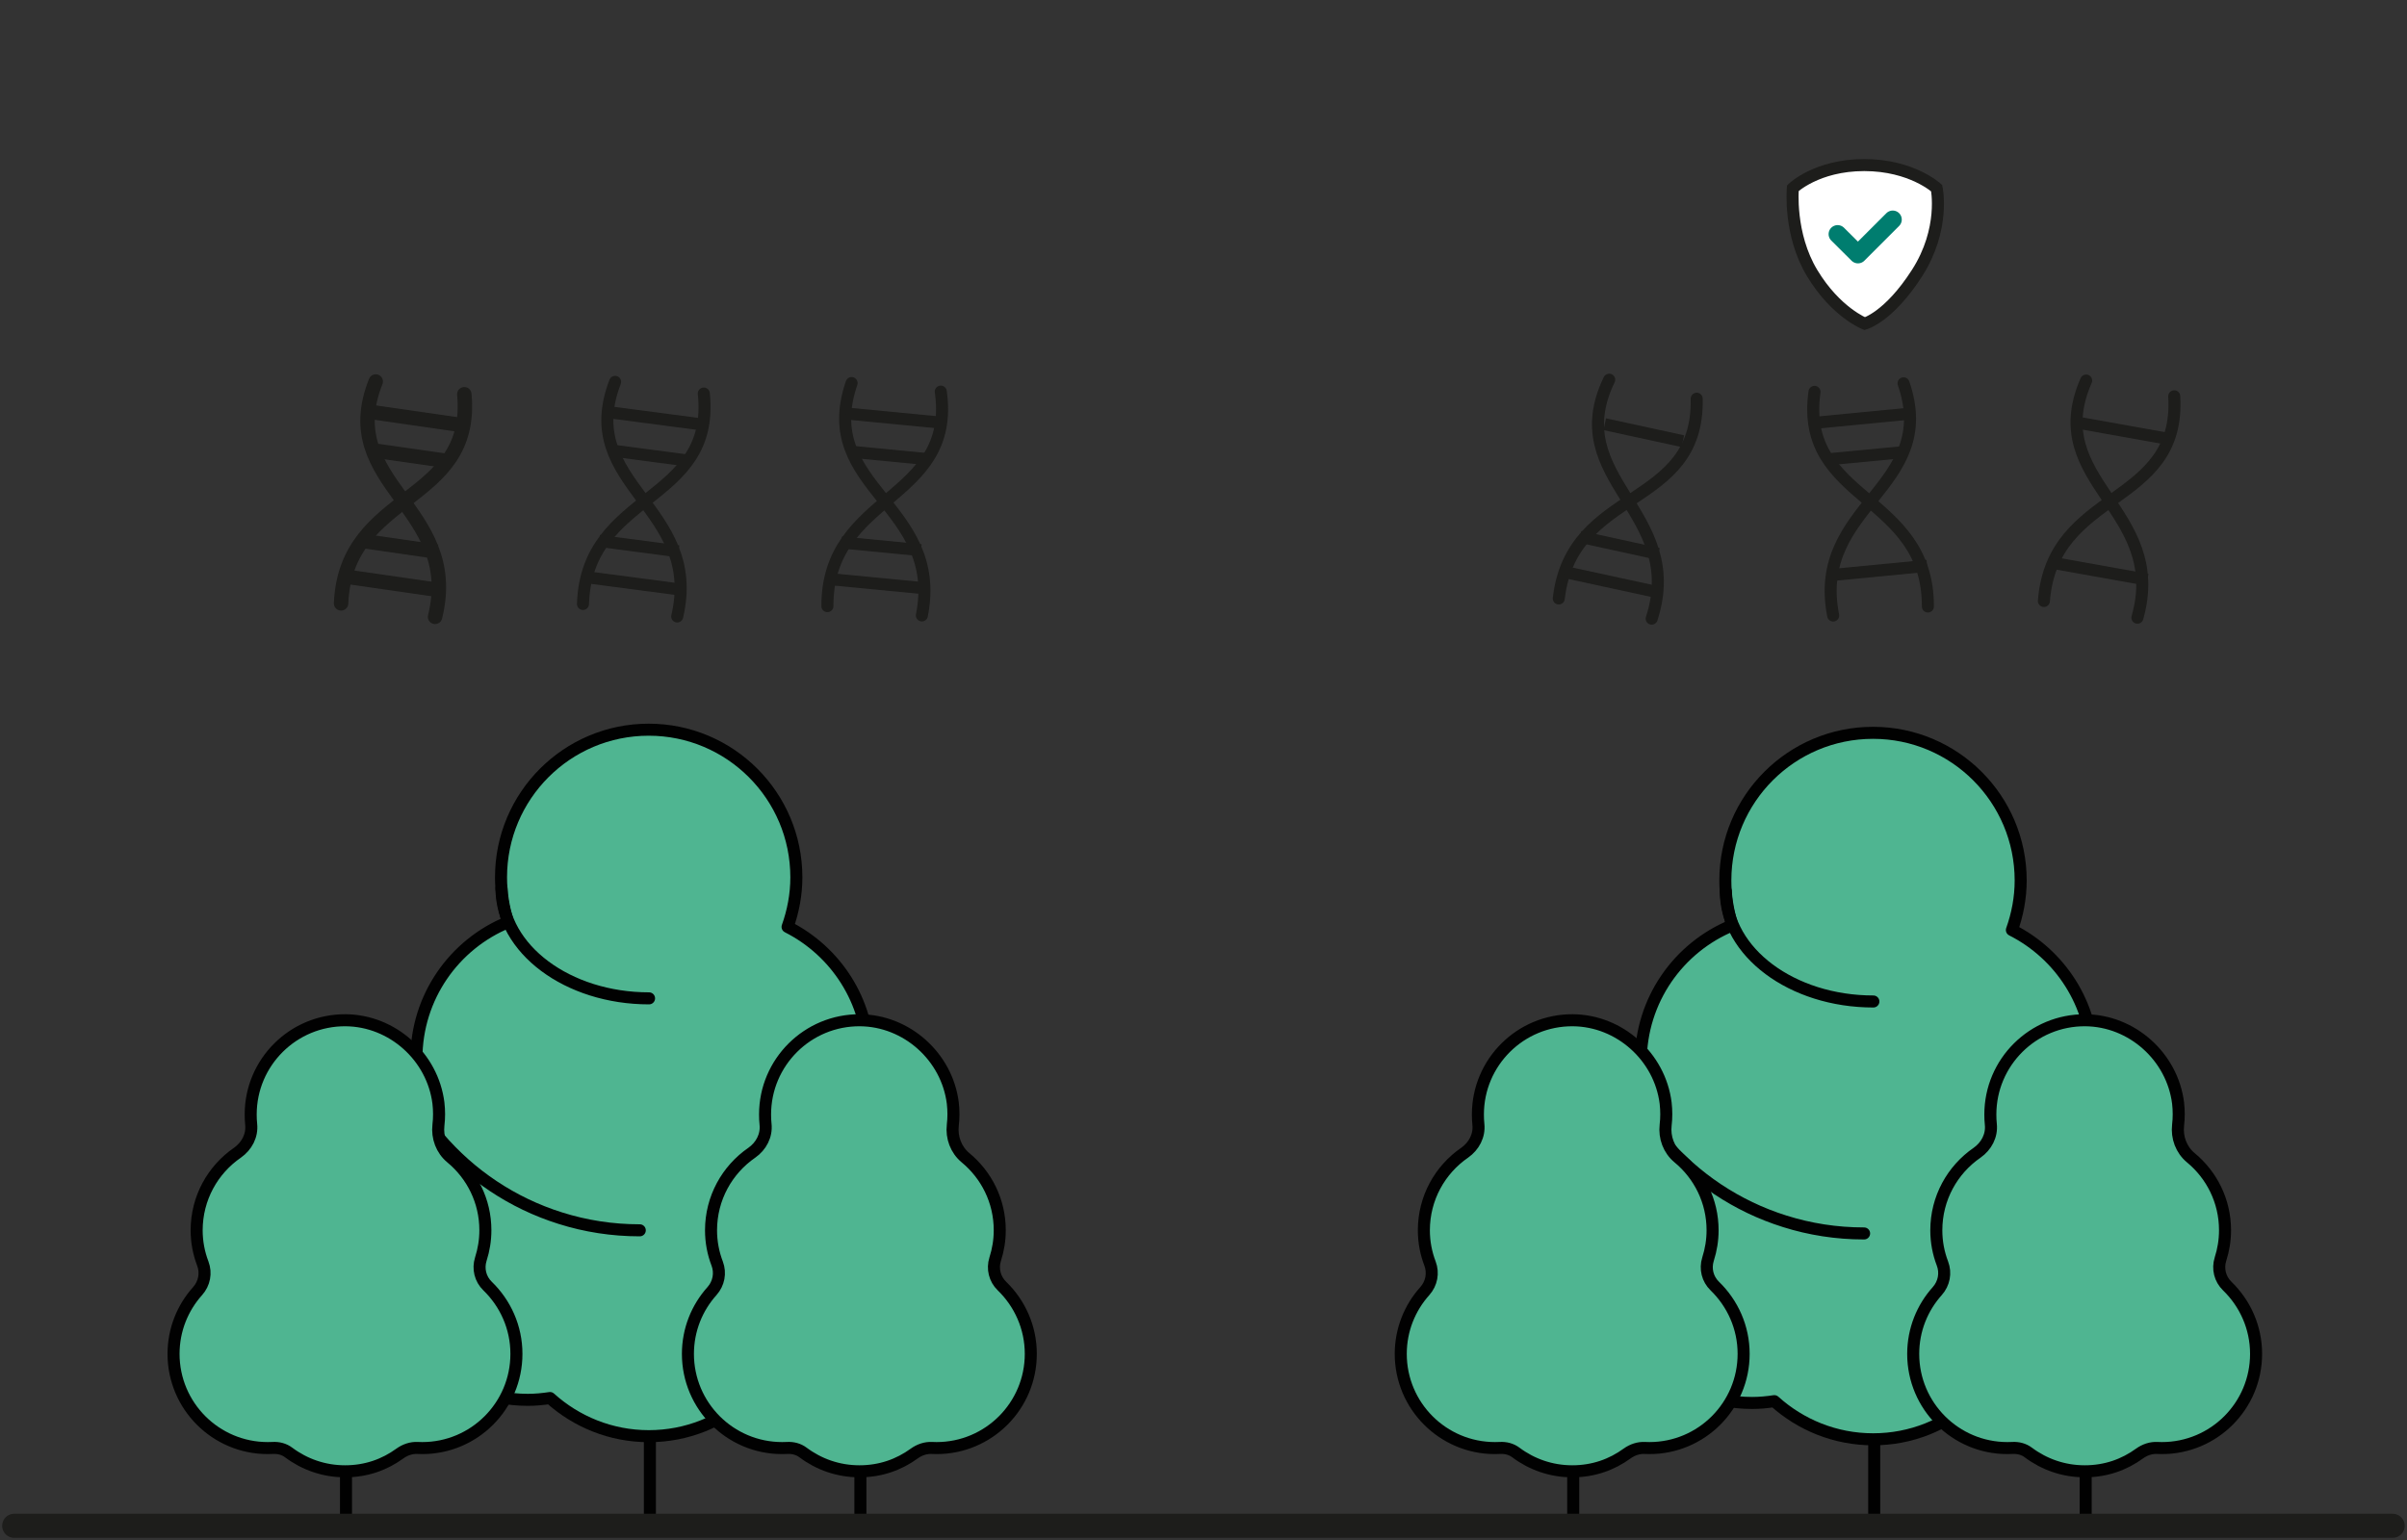 <?xml version="1.0" encoding="UTF-8"?><svg id="Layer_1" xmlns="http://www.w3.org/2000/svg" viewBox="0 0 200 128"><rect x="0" y="0" width="200" height="128" fill="#333333" stroke="none"/><defs><style>.cls-1,.cls-2,.cls-3,.cls-4,.cls-5,.cls-6{stroke-linecap:round;}.cls-1,.cls-2,.cls-4,.cls-7,.cls-5,.cls-8,.cls-6{fill:none;}.cls-1,.cls-3,.cls-9,.cls-10{stroke:#010101;}.cls-1,.cls-10,.cls-6{stroke-linejoin:round;}.cls-2,.cls-3,.cls-9,.cls-4,.cls-7,.cls-5,.cls-8{stroke-miterlimit:10;}.cls-2,.cls-4,.cls-11,.cls-7,.cls-5,.cls-8{stroke:#1d1d1b;}.cls-3,.cls-9,.cls-10{fill:#4fb591;}.cls-4{stroke-width:2px;}.cls-11{fill:#fff;}.cls-5,.cls-8{stroke-width:1.2px;}.cls-6{stroke:#007d6f;stroke-width:1.5px;}</style></defs><line class="cls-1" x1="54" y1="112.1" x2="54" y2="126.71"/><path class="cls-10" d="m70.71,93.84c.95-1.74,1.48-3.73,1.48-5.85,0-4.79-2.75-8.93-6.75-10.95.46-1.29.73-2.68.73-4.12,0-6.77-5.49-12.27-12.27-12.27s-12.27,5.49-12.27,12.27c0,1.3.21,2.55.58,3.73-4.47,1.83-7.61,6.22-7.61,11.35,0,2.33.66,4.5,1.79,6.36-2.92,2.24-4.8,5.76-4.8,9.72,0,6.77,5.49,12.27,12.27,12.27.63,0,1.24-.06,1.84-.15,2.17,1.96,5.05,3.17,8.21,3.17s6.03-1.2,8.21-3.17c.6.09,1.21.15,1.84.15,6.77,0,12.27-5.49,12.27-12.27,0-4.27-2.19-8.03-5.5-10.23Z"/><path class="cls-1" d="m53.16,102.26c-2.3,0-4.51-.35-6.6-1.01-3.99-1.25-7.48-3.61-10.12-6.71"/><path class="cls-1" d="m53.93,82.98c-6.77,0-12.26-4.1-12.26-9.16"/><line class="cls-1" x1="155.73" y1="112.36" x2="155.73" y2="126.97"/><path class="cls-10" d="m172.44,94.1c.95-1.74,1.48-3.73,1.48-5.85,0-4.79-2.75-8.93-6.75-10.95.46-1.29.73-2.68.73-4.12,0-6.77-5.49-12.27-12.27-12.27s-12.27,5.49-12.27,12.27c0,1.3.21,2.55.58,3.73-4.47,1.83-7.61,6.22-7.61,11.35,0,2.33.66,4.5,1.79,6.36-2.92,2.24-4.8,5.76-4.8,9.72,0,6.77,5.49,12.27,12.27,12.27.63,0,1.24-.06,1.84-.15,2.17,1.96,5.05,3.17,8.21,3.17s6.03-1.2,8.21-3.17c.6.09,1.21.15,1.84.15,6.77,0,12.27-5.49,12.27-12.27,0-4.27-2.19-8.03-5.5-10.23Z"/><path class="cls-1" d="m154.89,102.52c-2.3,0-4.51-.35-6.6-1.01-3.99-1.25-7.48-3.61-10.12-6.71"/><path class="cls-1" d="m155.66,83.24c-6.77,0-12.26-4.1-12.26-9.16"/><line class="cls-3" x1="173.3" y1="112.06" x2="173.3" y2="126.6"/><path class="cls-9" d="m185.06,106.89c-.6-.58-.81-1.44-.56-2.23s.38-1.57.38-2.41c0-2.43-1.11-4.59-2.84-6.02-.8-.66-1.18-1.69-1.06-2.72.07-.59.07-1.2,0-1.82-.48-3.86-3.83-6.86-7.71-6.89-4.35-.03-7.89,3.49-7.89,7.83,0,.28.01.55.04.82.1.94-.37,1.82-1.14,2.36-2.05,1.41-3.39,3.77-3.39,6.45,0,.97.18,1.9.51,2.76.3.79.13,1.66-.43,2.29-1.24,1.38-2,3.21-2,5.22,0,4.33,3.51,7.83,7.83,7.83.13,0,.27,0,.4-.01.48-.03.96.09,1.34.38,1.31.98,2.92,1.56,4.68,1.56s3.28-.55,4.56-1.48c.43-.31.95-.49,1.48-.46.12,0,.25.01.37.01,4.33,0,7.83-3.51,7.83-7.83,0-2.21-.92-4.2-2.39-5.63Z"/><line class="cls-3" x1="130.72" y1="112.06" x2="130.72" y2="126.6"/><path class="cls-9" d="m142.48,106.89c-.6-.58-.81-1.44-.56-2.23s.38-1.57.38-2.41c0-2.43-1.11-4.59-2.84-6.02-.8-.66-1.18-1.69-1.06-2.72.07-.59.07-1.2,0-1.82-.48-3.86-3.83-6.86-7.71-6.89-4.35-.03-7.89,3.49-7.89,7.83,0,.28.01.55.04.82.1.94-.37,1.82-1.14,2.36-2.05,1.41-3.39,3.77-3.39,6.45,0,.97.18,1.9.51,2.76.3.79.13,1.66-.43,2.29-1.24,1.38-2,3.21-2,5.22,0,4.33,3.51,7.83,7.83,7.83.13,0,.27,0,.4-.01.48-.03.96.09,1.34.38,1.31.98,2.92,1.56,4.68,1.56s3.28-.55,4.56-1.48c.43-.31.95-.49,1.48-.46.12,0,.25.01.37.01,4.33,0,7.83-3.51,7.83-7.83,0-2.21-.92-4.2-2.39-5.63Z"/><line class="cls-3" x1="28.75" y1="112.06" x2="28.75" y2="126.6"/><path class="cls-9" d="m40.51,106.89c-.6-.58-.81-1.44-.56-2.23s.38-1.57.38-2.41c0-2.43-1.11-4.59-2.84-6.02-.8-.66-1.18-1.69-1.06-2.72.07-.59.07-1.2,0-1.82-.48-3.86-3.83-6.86-7.71-6.89-4.35-.03-7.89,3.49-7.89,7.83,0,.28.01.55.04.82.1.94-.37,1.82-1.14,2.36-2.05,1.41-3.39,3.77-3.39,6.45,0,.97.18,1.9.51,2.76.3.79.13,1.66-.43,2.29-1.24,1.38-2,3.21-2,5.22,0,4.33,3.51,7.83,7.83,7.83.13,0,.27,0,.4-.01.48-.03.96.09,1.34.38,1.31.98,2.92,1.56,4.68,1.56s3.28-.55,4.56-1.48c.43-.31.95-.49,1.48-.46.12,0,.25.01.37.01,4.33,0,7.83-3.51,7.83-7.83,0-2.21-.92-4.2-2.39-5.63Z"/><line class="cls-3" x1="71.49" y1="112.06" x2="71.49" y2="126.6"/><path class="cls-9" d="m83.25,106.89c-.6-.58-.81-1.44-.56-2.23s.38-1.57.38-2.41c0-2.43-1.11-4.59-2.84-6.02-.8-.66-1.18-1.69-1.06-2.72.07-.59.07-1.2,0-1.82-.48-3.86-3.83-6.86-7.71-6.89-4.35-.03-7.89,3.49-7.89,7.83,0,.28.01.55.04.82.1.94-.37,1.82-1.14,2.36-2.05,1.41-3.39,3.77-3.39,6.45,0,.97.18,1.9.51,2.76.3.79.13,1.66-.43,2.29-1.24,1.38-2,3.21-2,5.22,0,4.33,3.51,7.83,7.83,7.83.13,0,.27,0,.4-.01.48-.03.96.09,1.34.38,1.31.98,2.92,1.56,4.68,1.56s3.28-.55,4.56-1.48c.43-.31.95-.49,1.48-.46.12,0,.25.01.37.01,4.33,0,7.83-3.51,7.83-7.83,0-2.21-.92-4.2-2.39-5.63Z"/><line class="cls-4" x1="198.81" y1="126.82" x2="1.18" y2="126.82"/><path class="cls-5" d="m31.22,31.71c-3.41,8.56,7.18,10.47,4.93,19.56"/><path class="cls-5" d="m38.58,32.77c.86,9.17-9.84,8.03-10.24,17.38"/><line class="cls-8" x1="30.65" y1="34.22" x2="38.7" y2="35.38"/><line class="cls-8" x1="30.83" y1="37.41" x2="37.4" y2="38.35"/><line class="cls-8" x1="28.68" y1="47.92" x2="36.73" y2="49.08"/><line class="cls-8" x1="29.75" y1="44.91" x2="36.33" y2="45.86"/><path class="cls-2" d="m51.11,31.74c-3.31,8.6,7.3,10.39,5.16,19.5"/><path class="cls-2" d="m58.48,32.71c.97,9.16-9.74,8.14-10.04,17.49"/><line class="cls-7" x1="50.57" y1="34.26" x2="58.63" y2="35.32"/><line class="cls-7" x1="50.78" y1="37.44" x2="57.37" y2="38.31"/><line class="cls-7" x1="48.76" y1="47.98" x2="56.82" y2="49.04"/><line class="cls-7" x1="49.79" y1="44.96" x2="56.38" y2="45.83"/><path class="cls-2" d="m70.76,31.84c-3,8.71,7.66,10.12,5.84,19.31"/><path class="cls-2" d="m78.17,32.55c1.29,9.12-9.45,8.48-9.42,17.83"/><line class="cls-7" x1="70.32" y1="34.37" x2="78.41" y2="35.15"/><line class="cls-7" x1="70.64" y1="37.54" x2="77.25" y2="38.18"/><line class="cls-7" x1="68.99" y1="48.14" x2="77.08" y2="48.92"/><line class="cls-7" x1="69.91" y1="45.09" x2="76.53" y2="45.73"/><path class="cls-2" d="m133.71,31.56c-4.01,8.29,6.41,10.96,3.53,19.86"/><path class="cls-2" d="m140.98,33.14c.2,9.21-10.38,7.3-11.46,16.6"/><line class="cls-7" x1="133.34" y1="35.26" x2="139.83" y2="36.67"/><line class="cls-7" x1="130.03" y1="47.55" x2="137.97" y2="49.27"/><line class="cls-7" x1="131.3" y1="44.62" x2="137.8" y2="46.04"/><path class="cls-2" d="m150.77,32.57c-1.29,9.12,9.45,8.48,9.42,17.84"/><path class="cls-2" d="m158.17,31.86c3,8.71-7.66,10.12-5.85,19.3"/><line class="cls-7" x1="150.81" y1="35.14" x2="158.9" y2="34.36"/><line class="cls-7" x1="151.73" y1="38.19" x2="158.35" y2="37.56"/><line class="cls-7" x1="152.03" y1="47.81" x2="160.12" y2="47.03"/><path class="cls-2" d="m173.34,31.63c-3.7,8.43,6.81,10.71,4.26,19.71"/><path class="cls-2" d="m180.66,32.94c.55,9.19-10.11,7.68-10.83,17.01"/><line class="cls-7" x1="172.52" y1="35.11" x2="180.52" y2="36.54"/><line class="cls-7" x1="170.43" y1="46.76" x2="178.43" y2="48.19"/><path class="cls-11" d="m159.28,22.71c-2.36,3.67-4.34,4.19-4.34,4.19,0,0-2.39-.93-4.36-4.19-1.97-3.25-1.61-7.07-1.61-7.07,0,0,1.98-1.92,5.93-1.92s6.02,1.92,6.02,1.92c0,0,.72,3.4-1.64,7.07Z"/><polyline class="cls-6" points="152.69 19.46 154.38 21.14 157.27 18.25"/></svg>